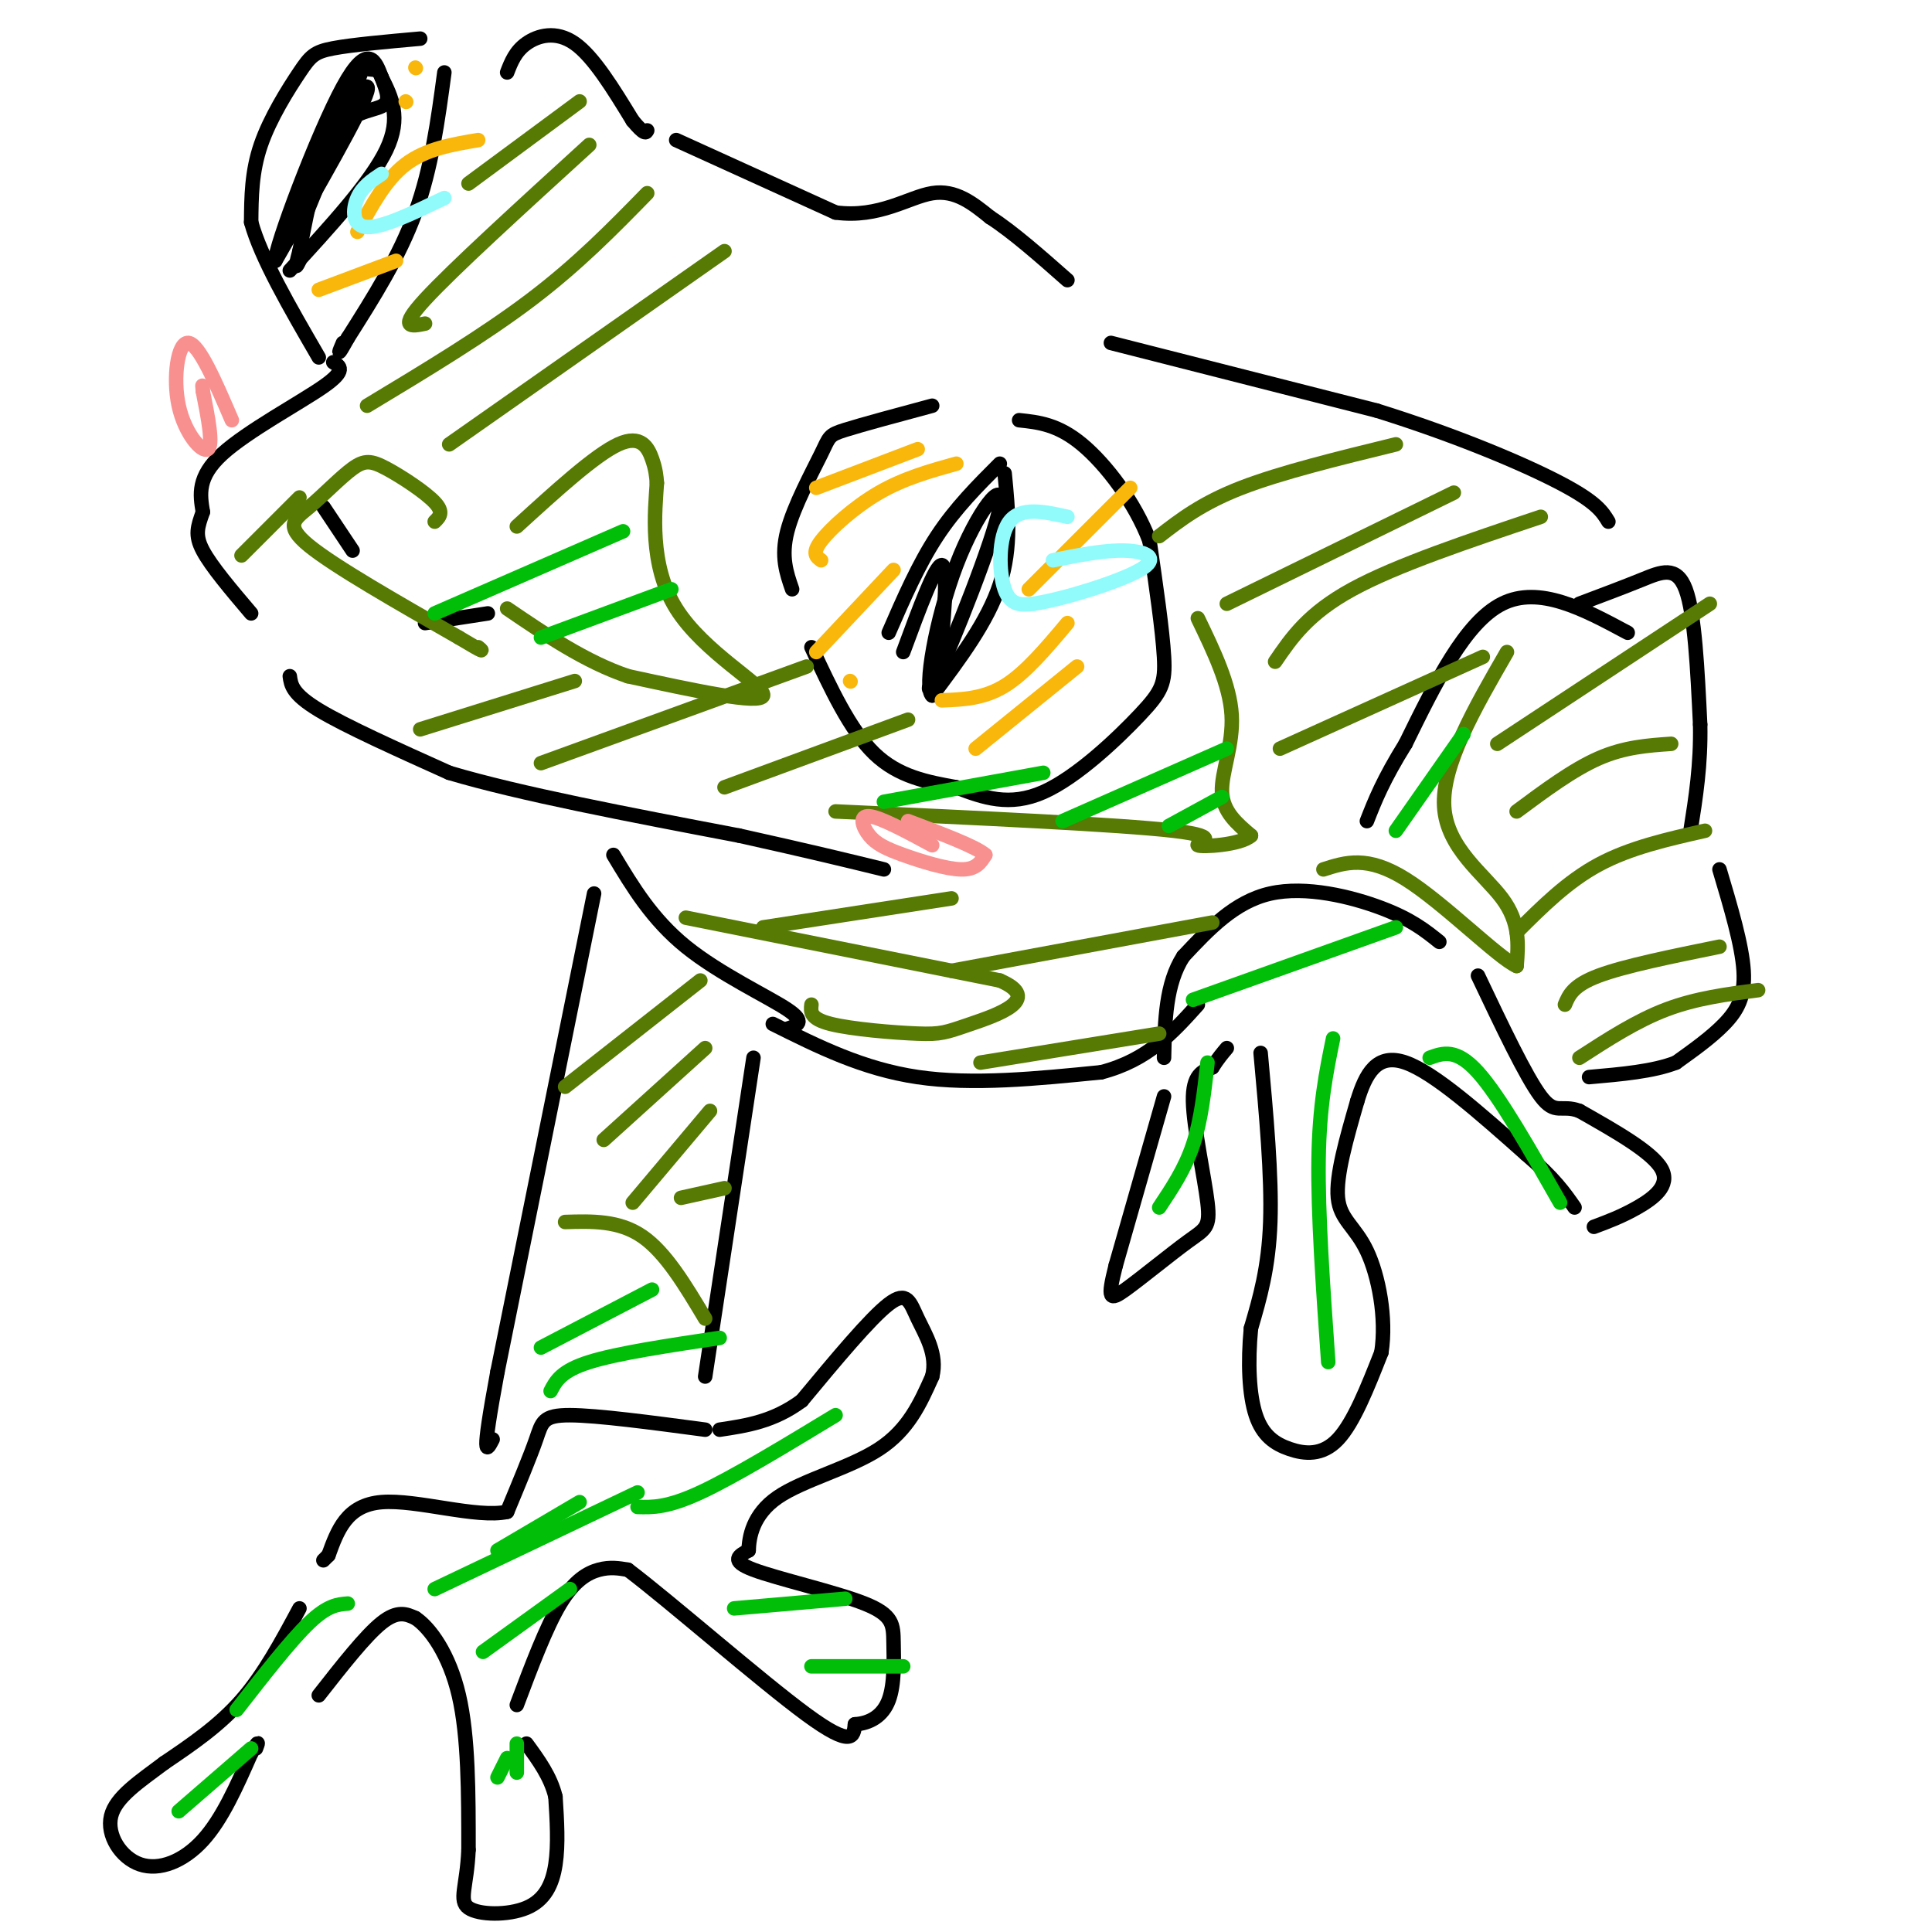 <svg viewBox='0 0 400 400' version='1.1' xmlns='http://www.w3.org/2000/svg' xmlns:xlink='http://www.w3.org/1999/xlink'><g fill='none' stroke='#000000' stroke-width='3' stroke-linecap='round' stroke-linejoin='round'><path d='M193,84c-7.256,1.952 -14.512,3.905 -18,5c-3.488,1.095 -3.208,1.333 -5,5c-1.792,3.667 -5.655,10.762 -7,16c-1.345,5.238 -0.173,8.619 1,12'/><path d='M168,134c4.000,8.583 8.000,17.167 13,22c5.000,4.833 11.000,5.917 17,7'/><path d='M198,163c5.584,2.164 11.043,4.075 18,1c6.957,-3.075 15.411,-11.136 20,-16c4.589,-4.864 5.311,-6.533 5,-12c-0.311,-5.467 -1.656,-14.734 -3,-24'/><path d='M238,112c-3.000,-7.956 -9.000,-15.844 -14,-20c-5.000,-4.156 -9.000,-4.578 -13,-5'/><path d='M184,131c3.083,-7.083 6.167,-14.167 10,-20c3.833,-5.833 8.417,-10.417 13,-15'/><path d='M208,98c0.750,7.667 1.500,15.333 -1,23c-2.500,7.667 -8.250,15.333 -14,23'/><path d='M193,144c-1.789,-1.246 0.737,-15.860 5,-27c4.263,-11.140 10.263,-18.807 9,-12c-1.263,6.807 -9.789,28.088 -13,35c-3.211,6.912 -1.105,-0.544 1,-8'/><path d='M195,132c0.511,-5.378 1.289,-14.822 0,-15c-1.289,-0.178 -4.644,8.911 -8,18'/><path d='M87,8c-7.042,0.631 -14.083,1.262 -18,2c-3.917,0.738 -4.708,1.583 -7,5c-2.292,3.417 -6.083,9.405 -8,15c-1.917,5.595 -1.958,10.798 -2,16'/><path d='M52,46c2.000,7.333 8.000,17.667 14,28'/><path d='M60,56c8.417,-9.167 16.833,-18.333 20,-25c3.167,-6.667 1.083,-10.833 -1,-15'/><path d='M79,16c-0.901,-2.458 -2.654,-1.102 -3,-2c-0.346,-0.898 0.715,-4.049 -2,3c-2.715,7.049 -9.204,24.300 -11,28c-1.796,3.700 1.102,-6.150 4,-16'/><path d='M67,29c3.467,-6.267 10.133,-13.933 9,-10c-1.133,3.933 -10.067,19.467 -19,35'/><path d='M57,54c-0.217,-2.526 8.740,-26.340 14,-36c5.260,-9.660 6.822,-5.167 8,-2c1.178,3.167 1.971,5.006 0,6c-1.971,0.994 -6.706,1.141 -10,6c-3.294,4.859 -5.147,14.429 -7,24'/><path d='M62,52c-1.167,4.333 -0.583,3.167 0,2'/><path d='M92,15c-1.333,9.917 -2.667,19.833 -6,29c-3.333,9.167 -8.667,17.583 -14,26'/><path d='M72,70c-2.500,4.500 -1.750,2.750 -1,1'/><path d='M69,75c1.400,0.822 2.800,1.644 -2,5c-4.800,3.356 -15.800,9.244 -21,14c-5.200,4.756 -4.600,8.378 -4,12'/><path d='M42,106c-1.067,3.067 -1.733,4.733 0,8c1.733,3.267 5.867,8.133 10,13'/><path d='M60,140c0.250,1.833 0.500,3.667 6,7c5.500,3.333 16.250,8.167 27,13'/><path d='M93,160c14.500,4.333 37.250,8.667 60,13'/><path d='M153,173c15.000,3.333 22.500,5.167 30,7'/><path d='M88,129c0.000,0.000 13.000,-2.000 13,-2'/><path d='M73,114c0.000,0.000 -6.000,-9.000 -6,-9'/><path d='M105,15c0.844,-2.178 1.689,-4.356 4,-6c2.311,-1.644 6.089,-2.756 10,0c3.911,2.756 7.956,9.378 12,16'/><path d='M131,25c2.500,3.000 2.750,2.500 3,2'/><path d='M140,29c0.000,0.000 33.000,15.000 33,15'/><path d='M173,44c9.044,1.222 15.156,-3.222 20,-4c4.844,-0.778 8.422,2.111 12,5'/><path d='M205,45c4.667,3.000 10.333,8.000 16,13'/><path d='M230,71c0.000,0.000 55.000,14.000 55,14'/><path d='M285,85c16.556,5.156 30.444,11.044 38,15c7.556,3.956 8.778,5.978 10,8'/><path d='M337,131c-9.167,-4.917 -18.333,-9.833 -26,-6c-7.667,3.833 -13.833,16.417 -20,29'/><path d='M291,154c-4.667,7.500 -6.333,11.750 -8,16'/><path d='M327,125c4.556,-1.711 9.111,-3.422 13,-5c3.889,-1.578 7.111,-3.022 9,2c1.889,5.022 2.444,16.511 3,28'/><path d='M352,150c0.167,8.333 -0.917,15.167 -2,22'/><path d='M356,180c2.333,7.822 4.667,15.644 5,21c0.333,5.356 -1.333,8.244 -4,11c-2.667,2.756 -6.333,5.378 -10,8'/><path d='M347,220c-4.667,1.833 -11.333,2.417 -18,3'/><path d='M298,195c-2.911,-2.333 -5.822,-4.667 -12,-7c-6.178,-2.333 -15.622,-4.667 -23,-3c-7.378,1.667 -12.689,7.333 -18,13'/><path d='M245,198c-3.667,5.667 -3.833,13.333 -4,21'/><path d='M241,227c0.000,0.000 -10.000,35.000 -10,35'/><path d='M231,262c-1.802,7.108 -1.306,7.377 2,5c3.306,-2.377 9.422,-7.400 13,-10c3.578,-2.600 4.617,-2.777 4,-8c-0.617,-5.223 -2.891,-15.492 -3,-21c-0.109,-5.508 1.945,-6.254 4,-7'/><path d='M251,221c1.167,-1.833 2.083,-2.917 3,-4'/><path d='M261,218c1.167,12.750 2.333,25.500 2,35c-0.333,9.500 -2.167,15.750 -4,22'/><path d='M259,275c-0.686,7.081 -0.400,13.785 1,18c1.400,4.215 3.915,5.943 7,7c3.085,1.057 6.738,1.445 10,-2c3.262,-3.445 6.131,-10.722 9,-18'/><path d='M286,280c1.119,-7.119 -0.583,-15.917 -3,-21c-2.417,-5.083 -5.548,-6.452 -6,-11c-0.452,-4.548 1.774,-12.274 4,-20'/><path d='M281,228c1.733,-5.733 4.067,-10.067 10,-8c5.933,2.067 15.467,10.533 25,19'/><path d='M316,239c5.833,5.000 7.917,8.000 10,11'/><path d='M330,254c2.867,-1.067 5.733,-2.133 9,-4c3.267,-1.867 6.933,-4.533 5,-8c-1.933,-3.467 -9.467,-7.733 -17,-12'/><path d='M327,230c-3.844,-1.422 -4.956,1.022 -8,-3c-3.044,-4.022 -8.022,-14.511 -13,-25'/><path d='M160,212c9.333,4.667 18.667,9.333 30,11c11.333,1.667 24.667,0.333 38,-1'/><path d='M228,222c9.667,-2.500 14.833,-8.250 20,-14'/><path d='M163,213c2.000,-0.667 4.000,-1.333 0,-4c-4.000,-2.667 -14.000,-7.333 -21,-13c-7.000,-5.667 -11.000,-12.333 -15,-19'/><path d='M123,185c0.000,0.000 -20.000,99.000 -20,99'/><path d='M103,284c-3.500,18.833 -2.250,16.417 -1,14'/><path d='M156,219c0.000,0.000 -10.000,66.000 -10,66'/><path d='M146,296c-11.178,-1.489 -22.356,-2.978 -28,-3c-5.644,-0.022 -5.756,1.422 -7,5c-1.244,3.578 -3.622,9.289 -6,15'/><path d='M105,313c-6.222,1.400 -18.778,-2.600 -26,-2c-7.222,0.600 -9.111,5.800 -11,11'/><path d='M68,322c-1.833,1.833 -0.917,0.917 0,0'/><path d='M62,333c-3.667,6.833 -7.333,13.667 -12,19c-4.667,5.333 -10.333,9.167 -16,13'/><path d='M34,365c-5.155,3.874 -10.041,7.059 -11,11c-0.959,3.941 2.011,8.638 6,10c3.989,1.362 8.997,-0.611 13,-5c4.003,-4.389 7.002,-11.195 10,-18'/><path d='M52,363c1.833,-3.167 1.417,-2.083 1,-1'/><path d='M66,351c4.833,-6.167 9.667,-12.333 13,-15c3.333,-2.667 5.167,-1.833 7,-1'/><path d='M86,335c3.000,1.978 7.000,7.422 9,16c2.000,8.578 2.000,20.289 2,32'/><path d='M97,383c-0.322,7.569 -2.128,10.493 0,12c2.128,1.507 8.188,1.598 12,0c3.812,-1.598 5.375,-4.885 6,-9c0.625,-4.115 0.313,-9.057 0,-14'/><path d='M115,372c-1.000,-4.167 -3.500,-7.583 -6,-11'/><path d='M107,353c3.044,-8.089 6.089,-16.178 9,-21c2.911,-4.822 5.689,-6.378 8,-7c2.311,-0.622 4.156,-0.311 6,0'/><path d='M130,325c8.711,6.578 27.489,23.022 37,30c9.511,6.978 9.756,4.489 10,2'/><path d='M177,357c3.072,-0.198 5.751,-1.694 7,-5c1.249,-3.306 1.067,-8.422 1,-12c-0.067,-3.578 -0.018,-5.617 -6,-8c-5.982,-2.383 -17.995,-5.109 -23,-7c-5.005,-1.891 -3.003,-2.945 -1,-4'/><path d='M155,321c0.083,-2.690 0.792,-7.417 6,-11c5.208,-3.583 14.917,-6.024 21,-10c6.083,-3.976 8.542,-9.488 11,-15'/><path d='M193,285c1.167,-4.619 -1.417,-8.667 -3,-12c-1.583,-3.333 -2.167,-5.952 -6,-3c-3.833,2.952 -10.917,11.476 -18,20'/><path d='M166,290c-5.833,4.333 -11.417,5.167 -17,6'/></g>
<g fill='none' stroke='#567A03' stroke-width='3' stroke-linecap='round' stroke-linejoin='round'><path d='M117,253c5.583,-0.167 11.167,-0.333 16,3c4.833,3.333 8.917,10.167 13,17'/><path d='M117,225c0.000,0.000 28.000,-22.000 28,-22'/><path d='M125,236c0.000,0.000 21.000,-19.000 21,-19'/><path d='M131,249c0.000,0.000 16.000,-19.000 16,-19'/><path d='M141,248c0.000,0.000 9.000,-2.000 9,-2'/><path d='M90,108c0.980,-0.954 1.960,-1.908 0,-4c-1.960,-2.092 -6.859,-5.323 -10,-7c-3.141,-1.677 -4.522,-1.800 -7,0c-2.478,1.800 -6.052,5.523 -9,8c-2.948,2.477 -5.271,3.708 0,8c5.271,4.292 18.135,11.646 31,19'/><path d='M95,132c5.833,3.500 4.917,2.750 4,2'/><path d='M107,109c8.111,-7.400 16.222,-14.800 21,-17c4.778,-2.200 6.222,0.800 7,3c0.778,2.200 0.889,3.600 1,5'/><path d='M136,100c-0.345,5.536 -1.708,16.875 4,26c5.708,9.125 18.488,16.036 18,18c-0.488,1.964 -14.244,-1.018 -28,-4'/><path d='M130,140c-8.833,-3.000 -16.917,-8.500 -25,-14'/><path d='M93,92c0.000,0.000 57.000,-40.000 57,-40'/><path d='M76,84c12.167,-7.333 24.333,-14.667 34,-22c9.667,-7.333 16.833,-14.667 24,-22'/><path d='M88,67c-2.833,0.583 -5.667,1.167 0,-5c5.667,-6.167 19.833,-19.083 34,-32'/><path d='M97,38c0.000,0.000 23.000,-17.000 23,-17'/><path d='M50,115c0.000,0.000 12.000,-12.000 12,-12'/><path d='M87,151c0.000,0.000 32.000,-10.000 32,-10'/><path d='M112,158c0.000,0.000 55.000,-20.000 55,-20'/><path d='M150,163c0.000,0.000 38.000,-14.000 38,-14'/><path d='M142,190c0.000,0.000 65.000,13.000 65,13'/><path d='M207,203c9.089,3.909 -0.687,7.182 -6,9c-5.313,1.818 -6.161,2.182 -11,2c-4.839,-0.182 -13.668,-0.909 -18,-2c-4.332,-1.091 -4.166,-2.545 -4,-4'/><path d='M158,192c0.000,0.000 39.000,-6.000 39,-6'/><path d='M197,201c0.000,0.000 54.000,-10.000 54,-10'/><path d='M203,220c0.000,0.000 37.000,-6.000 37,-6'/><path d='M312,135c-6.756,11.711 -13.511,23.422 -13,32c0.511,8.578 8.289,14.022 12,19c3.711,4.978 3.356,9.489 3,14'/><path d='M314,200c-3.889,-1.733 -15.111,-13.067 -23,-18c-7.889,-4.933 -12.444,-3.467 -17,-2'/><path d='M310,154c0.000,0.000 44.000,-29.000 44,-29'/><path d='M314,168c5.833,-4.333 11.667,-8.667 17,-11c5.333,-2.333 10.167,-2.667 15,-3'/><path d='M314,193c5.250,-5.250 10.500,-10.500 17,-14c6.500,-3.500 14.250,-5.250 22,-7'/><path d='M324,208c0.833,-2.000 1.667,-4.000 7,-6c5.333,-2.000 15.167,-4.000 25,-6'/><path d='M327,219c5.917,-3.833 11.833,-7.667 18,-10c6.167,-2.333 12.583,-3.167 19,-4'/><path d='M240,111c4.417,-3.417 8.833,-6.833 17,-10c8.167,-3.167 20.083,-6.083 32,-9'/><path d='M254,125c0.000,0.000 47.000,-23.000 47,-23'/><path d='M264,137c3.417,-5.000 6.833,-10.000 16,-15c9.167,-5.000 24.083,-10.000 39,-15'/><path d='M265,155c0.000,0.000 42.000,-19.000 42,-19'/><path d='M248,128c3.311,6.867 6.622,13.733 7,20c0.378,6.267 -2.178,11.933 -2,16c0.178,4.067 3.089,6.533 6,9'/><path d='M259,173c-2.095,1.976 -10.333,2.417 -11,2c-0.667,-0.417 6.238,-1.690 -5,-3c-11.238,-1.310 -40.619,-2.655 -70,-4'/></g>
<g fill='none' stroke='#01BE09' stroke-width='3' stroke-linecap='round' stroke-linejoin='round'><path d='M112,279c0.000,0.000 23.000,-12.000 23,-12'/><path d='M114,288c1.083,-2.083 2.167,-4.167 8,-6c5.833,-1.833 16.417,-3.417 27,-5'/><path d='M90,329c0.000,0.000 42.000,-20.000 42,-20'/><path d='M100,342c0.000,0.000 18.000,-13.000 18,-13'/><path d='M103,368c0.000,0.000 2.000,-4.000 2,-4'/><path d='M107,361c0.000,0.000 0.000,6.000 0,6'/><path d='M103,321c0.000,0.000 17.000,-10.000 17,-10'/><path d='M132,312c3.083,0.083 6.167,0.167 13,-3c6.833,-3.167 17.417,-9.583 28,-16'/><path d='M152,333c0.000,0.000 23.000,-2.000 23,-2'/><path d='M168,345c0.000,0.000 19.000,0.000 19,0'/><path d='M49,354c5.583,-7.167 11.167,-14.333 15,-18c3.833,-3.667 5.917,-3.833 8,-4'/><path d='M37,375c0.000,0.000 15.000,-13.000 15,-13'/><path d='M247,207c0.000,0.000 42.000,-15.000 42,-15'/><path d='M240,250c2.667,-4.000 5.333,-8.000 7,-13c1.667,-5.000 2.333,-11.000 3,-17'/><path d='M276,215c-1.417,6.917 -2.833,13.833 -3,25c-0.167,11.167 0.917,26.583 2,42'/><path d='M296,219c2.750,-1.000 5.500,-2.000 10,3c4.500,5.000 10.750,16.000 17,27'/><path d='M90,127c0.000,0.000 39.000,-17.000 39,-17'/><path d='M112,132c0.000,0.000 27.000,-10.000 27,-10'/><path d='M183,166c0.000,0.000 33.000,-6.000 33,-6'/><path d='M220,170c0.000,0.000 34.000,-15.000 34,-15'/><path d='M242,171c0.000,0.000 11.000,-6.000 11,-6'/><path d='M289,172c0.000,0.000 14.000,-20.000 14,-20'/></g>
<g fill='none' stroke='#F9B70B' stroke-width='3' stroke-linecap='round' stroke-linejoin='round'><path d='M195,145c4.333,-0.167 8.667,-0.333 13,-3c4.333,-2.667 8.667,-7.833 13,-13'/><path d='M202,155c0.000,0.000 21.000,-17.000 21,-17'/><path d='M213,122c0.000,0.000 21.000,-21.000 21,-21'/><path d='M170,116c-0.978,-0.711 -1.956,-1.422 0,-4c1.956,-2.578 6.844,-7.022 12,-10c5.156,-2.978 10.578,-4.489 16,-6'/><path d='M169,135c0.000,0.000 16.000,-17.000 16,-17'/><path d='M176,141c0.000,0.000 0.100,0.100 0.1,0.1'/><path d='M169,101c0.000,0.000 21.000,-8.000 21,-8'/><path d='M66,60c0.000,0.000 16.000,-6.000 16,-6'/><path d='M74,48c2.917,-5.417 5.833,-10.833 10,-14c4.167,-3.167 9.583,-4.083 15,-5'/><path d='M84,21c0.000,0.000 0.100,0.100 0.1,0.1'/><path d='M86,14c0.000,0.000 0.100,0.100 0.1,0.1'/></g>
<g fill='none' stroke='#F99090' stroke-width='3' stroke-linecap='round' stroke-linejoin='round'><path d='M193,175c-5.370,-2.896 -10.740,-5.793 -13,-6c-2.260,-0.207 -1.410,2.274 0,4c1.410,1.726 3.380,2.695 7,4c3.620,1.305 8.892,2.944 12,3c3.108,0.056 4.054,-1.472 5,-3'/><path d='M204,177c-1.833,-1.667 -8.917,-4.333 -16,-7'/><path d='M48,87c-3.393,-7.893 -6.786,-15.786 -9,-16c-2.214,-0.214 -3.250,7.250 -2,13c1.250,5.750 4.786,9.786 6,9c1.214,-0.786 0.107,-6.393 -1,-12'/><path d='M42,81c-0.167,-2.000 -0.083,-1.000 0,0'/></g>
<g fill='none' stroke='#91FBFB' stroke-width='3' stroke-linecap='round' stroke-linejoin='round'><path d='M221,107c-4.822,-1.067 -9.644,-2.133 -12,1c-2.356,3.133 -2.244,10.467 -1,14c1.244,3.533 3.622,3.267 6,3'/><path d='M214,125c5.905,-0.857 17.667,-4.500 22,-7c4.333,-2.500 1.238,-3.857 -3,-4c-4.238,-0.143 -9.619,0.929 -15,2'/><path d='M79,36c-1.978,1.311 -3.956,2.622 -5,5c-1.044,2.378 -1.156,5.822 2,6c3.156,0.178 9.578,-2.911 16,-6'/></g>
</svg>